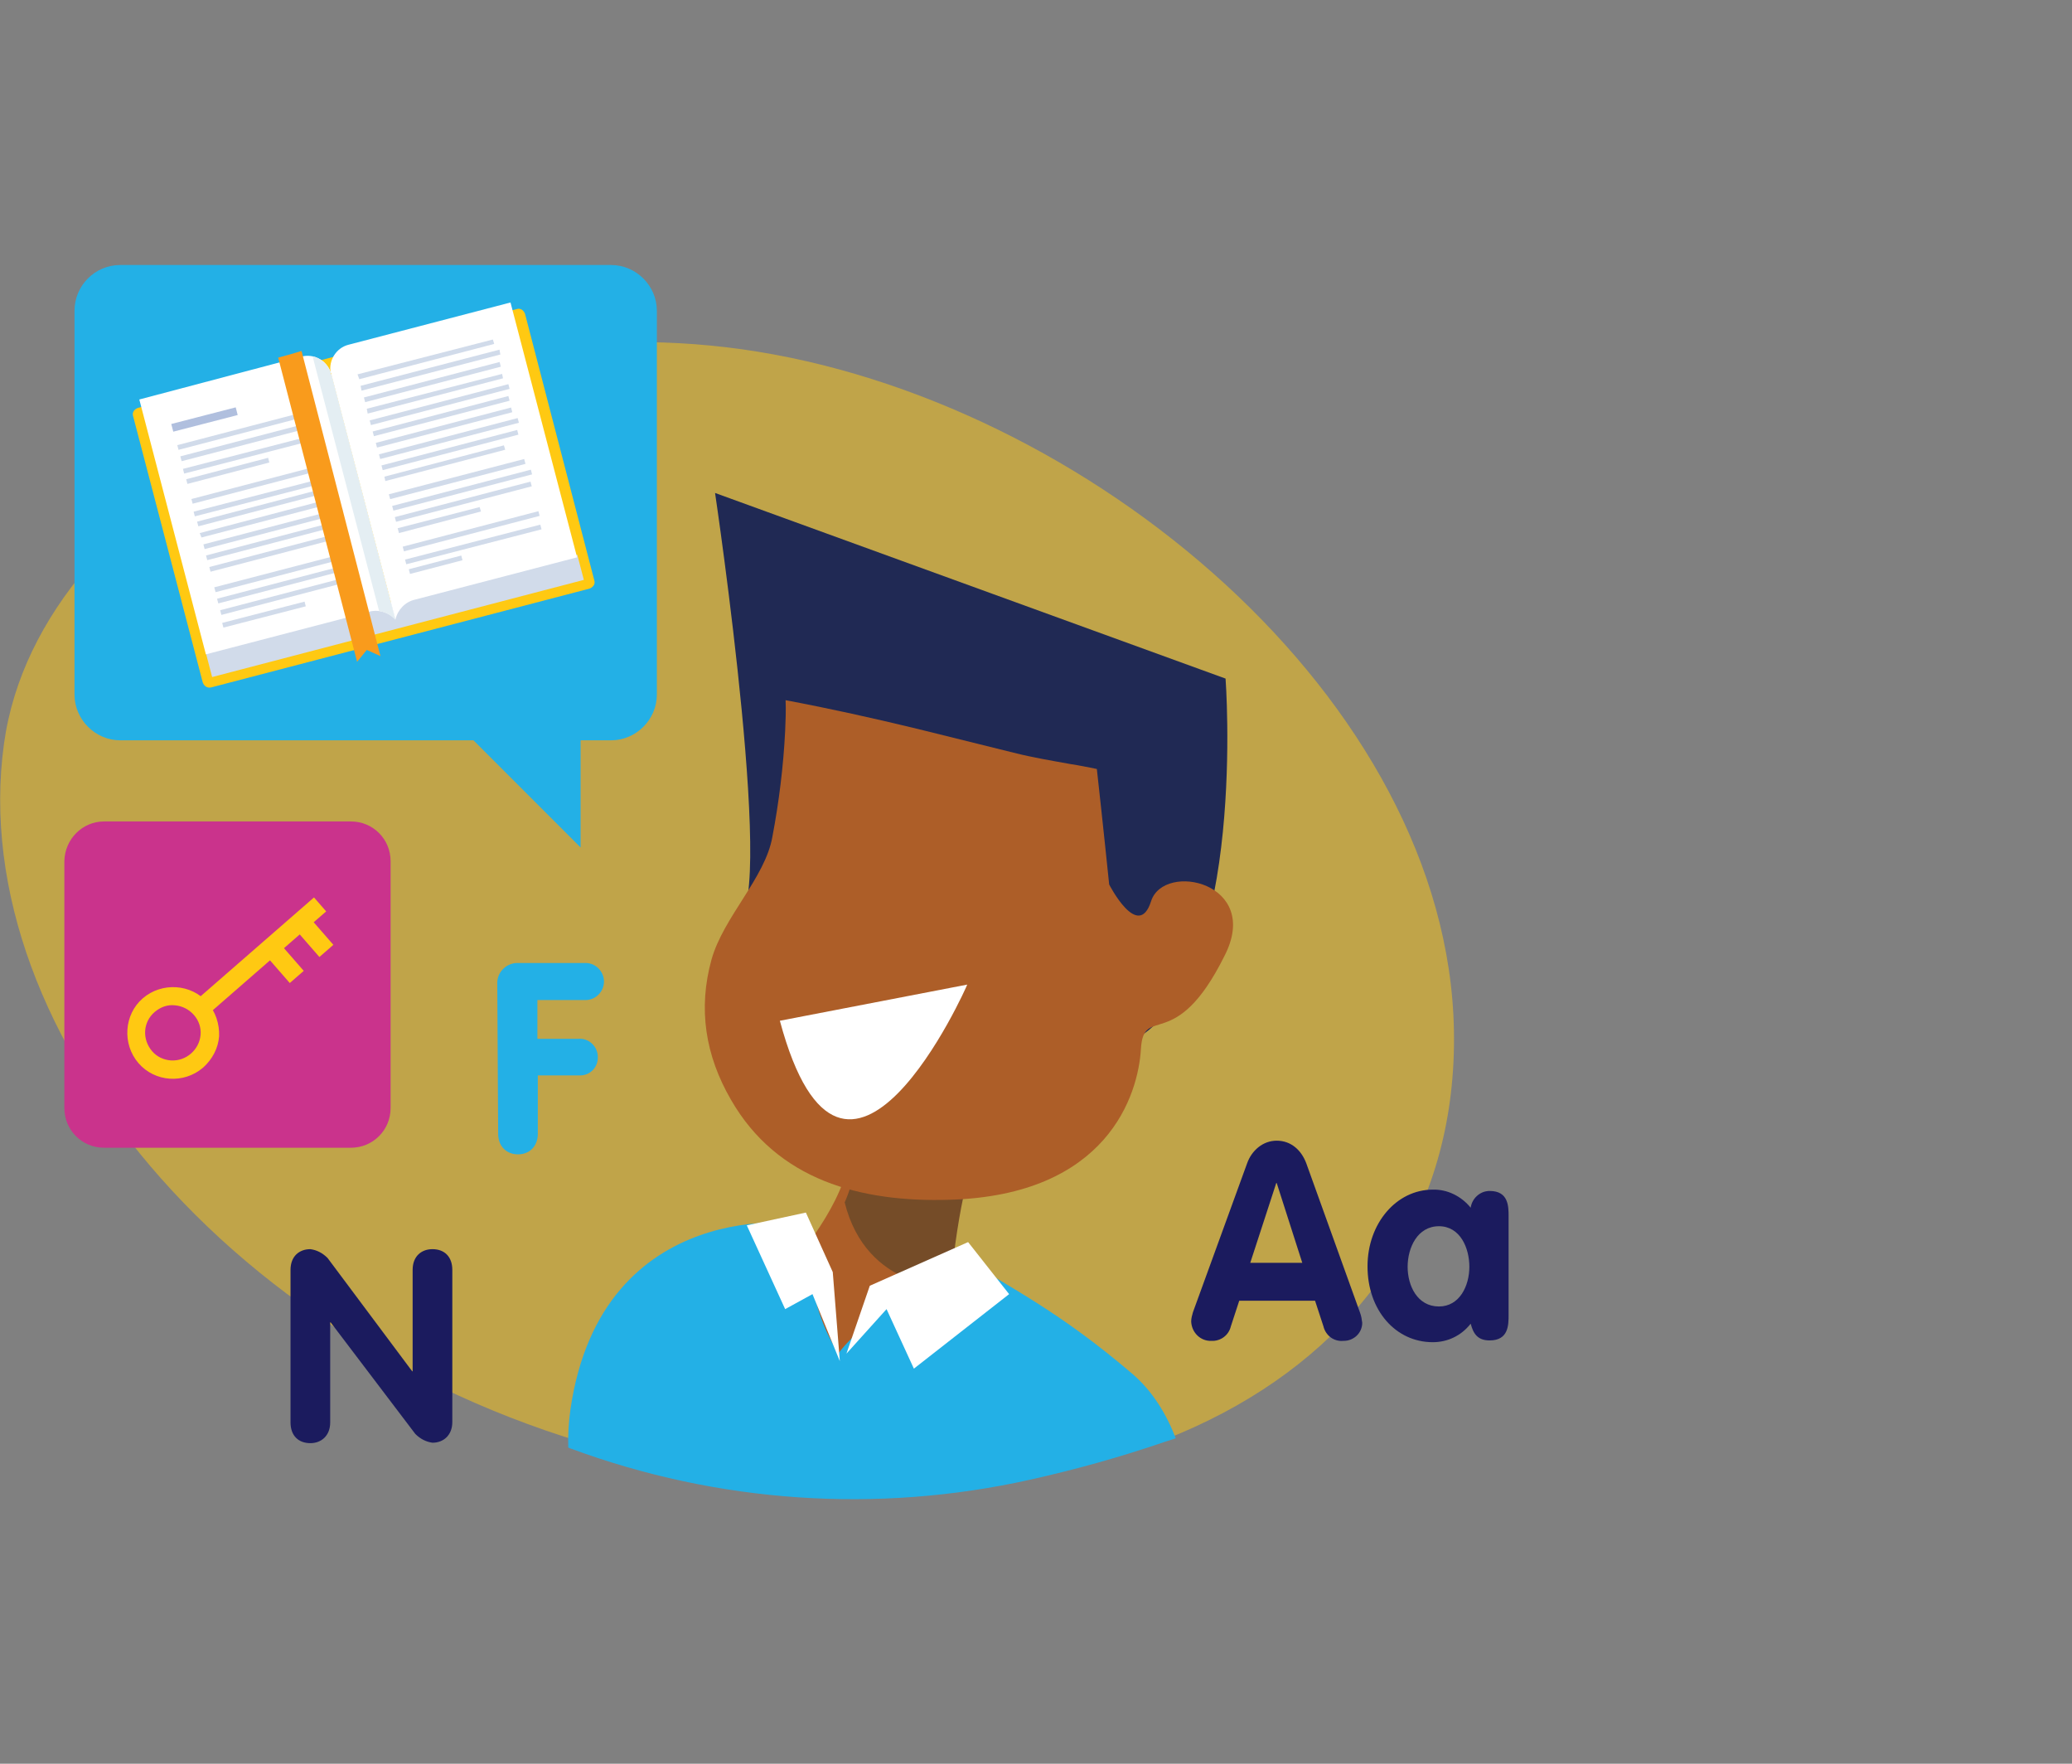 <?xml version="1.0" encoding="UTF-8"?> <!-- Generator: Adobe Illustrator 24.2.0, SVG Export Plug-In . SVG Version: 6.00 Build 0) --> <svg xmlns="http://www.w3.org/2000/svg" xmlns:xlink="http://www.w3.org/1999/xlink" version="1.1" id="Layer_1" x="0px" y="0px" viewBox="0 0 470 400" style="enable-background:new 0 0 470 400;" xml:space="preserve"><rect x="0" y="0" width="470" height="400" fill="#808080" stroke="none"/> <style type="text/css"> .st0{opacity:0.5;fill:#FFC912;enable-background:new ;} .st1{fill:#AD5E28;} .st2{fill:#754C28;} .st3{fill:#202954;} .st4{fill:#23B0E6;} .st5{fill:#FFFFFF;} .st6{fill:#CA338C;} .st7{fill:#FFC912;} .st8{fill:#D1DBEA;} .st9{fill:#E4EEF3;} .st10{fill:#B0BFDE;} .st11{fill:#F99B1C;} .st12{fill:#1B1B5E;} </style> <g> <path class="st0" d="M329.8,233.6c1.5,78.9-80.9,120-180.5,98C55.5,311.1-8.2,234.8,0.9,168.7c8-58.4,92.1-100,167.3-89.5 C246.9,90.2,328.4,159,329.8,233.6z"></path> <path class="st1" d="M223.8,245.2c0,0-11.1,30.2-7,42.9c7.5,23.4-6.2,66.7-46.5,17.5c-6.8-8.2,27.4-28.1,22.5-53.2 C188.1,227.3,223.8,245.2,223.8,245.2z"></path> <path class="st2" d="M228.4,248.4c0,0-9.4,5.6-12.8,43.5c0,0.1-19,0.8-24-19.2c2.2-5,3.6-11.4,2-19.6 C188.7,228.2,228.4,248.4,228.4,248.4z"></path> <path class="st3" d="M239,216.8L239,216.8c3.1,0.9,6.6,0.5,10.3-0.8c-6.2-2.2-12.4-4.4-18.7-6.4l-2.1-0.8l0,0 C230.6,213.2,234.3,215.4,239,216.8z"></path> <path class="st4" d="M233.6,335.6c10.3-2.3,20.4-5.1,30.3-8.5c0.9-0.3,1.9-0.6,2.8-0.9c-2.1-5.5-5.3-10.7-9.7-14.5 c-16.7-14.3-27.9-19.6-37.6-25.9c-1.6-1-23,12.7-29.2,21.1c-7.7-11.8-6.7-25.8-7.3-28.7c-0.3-1.3-46.4-7.2-53.5,41.4 c-0.4,2.9-0.6,5.8-0.5,8.7l0.5,0.2C162.9,340.9,199,343.3,233.6,335.6z"></path> <polygon class="st5" points="219.6,281.7 197.3,291.6 192,307 201.1,296.9 207.3,310.4 228.9,293.5 "></polygon> <polygon class="st5" points="190.5,308.7 188.9,288.5 182.8,275 169.4,277.9 178.1,296.9 184.3,293.5 "></polygon> <path class="st4" d="M149,157.5c0,5.7-4.7,10.4-10.4,10.4h-6.9v24.3l-24.3-24.3H27.3c-5.7,0-10.4-4.7-10.4-10.4l0,0v-87 c0-5.7,4.6-10.4,10.4-10.4l0,0h111.3c5.7,0,10.4,4.7,10.4,10.4V157.5z"></path> <path class="st6" d="M23.6,186.3h56c5,0,9,4,9,9v56c0,5-4,9-9,9h-56c-5,0-9-4-9-9v-56C14.7,190.3,18.7,186.3,23.6,186.3z"></path> <path class="st7" d="M46.1,242.1c-4.4,3.8-11,3.3-14.7-1s-3.3-11,1-14.7s11-3.3,14.7,1c1.8,2.1,2.7,4.8,2.6,7.6 C49.5,237.7,48.2,240.2,46.1,242.1z M35.1,229.5c-2.7,2.3-2.9,6.2-0.6,8.9c1.1,1.3,2.7,2,4.3,2.1c3.4,0.2,6.4-2.4,6.7-5.8 s-2.4-6.4-5.8-6.7C38,227.8,36.4,228.4,35.1,229.5z"></path> <rect x="41.5" y="214.6" transform="matrix(0.754 -0.657 0.657 0.754 -127.824 92.313)" class="st7" width="35.5" height="4.2"></rect> <rect x="62.3" y="213.7" transform="matrix(0.754 -0.657 0.657 0.754 -127.491 96.036)" class="st7" width="4.2" height="8.9"></rect> <rect x="69" y="207.8" transform="matrix(0.754 -0.657 0.657 0.754 -121.947 98.981)" class="st7" width="4.2" height="8.9"></rect> <path class="st7" d="M134.8,131.6c0.3,0.9-0.3,1.6-1.1,1.9l-85.8,22.4c-0.9,0.2-1.6-0.3-1.9-1.1l0,0L30.2,94.4 c-0.3-0.9,0.3-1.6,1.1-1.9l0,0l85.9-22.4c0.9-0.3,1.6,0.3,1.9,1.1L134.8,131.6z"></path> <rect x="45.9" y="136.7" transform="matrix(0.968 -0.253 0.253 0.968 -32.388 27.124)" class="st8" width="87.1" height="5.9"></rect> <path class="st5" d="M89.7,140.5L75.2,85.1c0-0.1,0-0.1,0-0.2c0-0.2-0.1-0.3-0.2-0.4c-0.5-2.8,1.3-5.6,4-6.3l36.8-9.6l15.1,57.8 l-36.8,9.6C91.9,136.5,90.2,138.3,89.7,140.5z"></path> <path class="st5" d="M89.7,140.5L75.2,85c-0.1,0-0.1-0.1-0.1-0.2c0-0.2-0.1-0.3-0.1-0.4c-0.9-2.7-3.9-4.3-6.7-3.5l-36.7,9.7 l15.1,57.8l36.8-9.6C85.7,138.1,88.1,138.8,89.7,140.5z"></path> <path class="st9" d="M75,84.4c-0.7-1.8-2.2-3.2-4.1-3.6L86,138.6c1.5,0.2,2.7,0.9,3.7,2L75.2,85c-0.1,0-0.1-0.1-0.1-0.2 C75,84.8,75,84.6,75,84.4z"></path> <polygon class="st8" points="76.3,113.9 45.7,121.9 45.3,120.9 76.1,112.8 "></polygon> <rect x="45.7" y="119.3" transform="matrix(0.968 -0.253 0.253 0.968 -28.282 19.545)" class="st8" width="32.5" height="1.1"></rect> <rect x="46.3" y="121.9" transform="matrix(0.968 -0.253 0.253 0.968 -28.928 19.69)" class="st8" width="31.8" height="1.1"></rect> <rect x="47.1" y="125" transform="matrix(0.968 -0.253 0.253 0.968 -29.74 19.512)" class="st8" width="28.1" height="1.1"></rect> <rect x="39.8" y="96.9" transform="matrix(0.968 -0.253 0.253 0.968 -22.826 17.226)" class="st8" width="31.7" height="1.1"></rect> <polygon class="st8" points="72.6,96.4 41.2,104.6 40.9,103.5 72.3,95.3 "></polygon> <rect x="41.1" y="102.4" transform="matrix(0.968 -0.25 0.25 0.968 -23.887 17.492)" class="st8" width="31.9" height="1.1"></rect> <rect x="42" y="106.2" transform="matrix(0.968 -0.253 0.253 0.968 -25.291 16.51)" class="st8" width="19.2" height="1.1"></rect> <rect x="43" y="109.1" transform="matrix(0.968 -0.253 0.253 0.968 -25.807 18.445)" class="st8" width="31.7" height="1.1"></rect> <rect x="43.5" y="112" transform="matrix(0.968 -0.25 0.25 0.968 -26.19 18.499)" class="st8" width="32.6" height="1.1"></rect> <rect x="44.3" y="114.2" transform="matrix(0.968 -0.253 0.253 0.968 -27.064 18.961)" class="st8" width="31.8" height="1.1"></rect> <polygon class="st8" points="79.6,126.3 48.9,134.3 48.6,133.2 79.3,125.2 "></polygon> <rect x="48.8" y="131.6" transform="matrix(0.968 -0.253 0.253 0.968 -31.296 20.743)" class="st8" width="32.5" height="1.1"></rect> <rect x="49.5" y="134.3" transform="matrix(0.968 -0.253 0.253 0.968 -31.955 20.916)" class="st8" width="31.8" height="1.1"></rect> <rect x="50.2" y="138.9" transform="matrix(0.968 -0.25 0.25 0.968 -32.916 19.365)" class="st8" width="19.3" height="1.1"></rect> <rect x="38.8" y="94.3" transform="matrix(0.968 -0.25 0.25 0.968 -22.282 14.576)" class="st10" width="15.1" height="1.8"></rect> <rect x="84.8" y="96.4" transform="matrix(0.968 -0.253 0.253 0.968 -21.233 28.582)" class="st8" width="31.7" height="1.1"></rect> <rect x="85.5" y="98.9" transform="matrix(0.968 -0.253 0.253 0.968 -21.824 28.934)" class="st8" width="32.5" height="1.1"></rect> <rect x="86.1" y="101.5" transform="matrix(0.968 -0.253 0.253 0.968 -22.491 29.088)" class="st8" width="31.8" height="1.1"></rect> <polygon class="st8" points="114.6,102 87.4,109.1 87.2,108.1 114.3,101 "></polygon> <polygon class="st8" points="114.1,85.8 83.4,93.8 83.2,92.7 113.9,84.8 "></polygon> <rect x="83.4" y="91.2" transform="matrix(0.968 -0.253 0.253 0.968 -19.948 28.166)" class="st8" width="32.5" height="1.1"></rect> <rect x="84.1" y="93.8" transform="matrix(0.968 -0.253 0.253 0.968 -20.607 28.339)" class="st8" width="31.8" height="1.1"></rect> <rect x="91.5" y="123" transform="matrix(0.968 -0.25 0.25 0.968 -27.442 30.72)" class="st8" width="31.7" height="1.1"></rect> <rect x="92.6" y="127.5" transform="matrix(0.968 -0.253 0.253 0.968 -29.167 29.109)" class="st8" width="12.3" height="1.1"></rect> <rect x="90.9" y="119.9" transform="matrix(0.968 -0.253 0.253 0.968 -26.977 30.914)" class="st8" width="31.8" height="1.1"></rect> <polygon class="st8" points="119.2,105.2 88.5,113.2 88.2,112.1 118.9,104.1 "></polygon> <rect x="88.5" y="110.6" transform="matrix(0.968 -0.253 0.253 0.968 -24.692 30.073)" class="st8" width="32.5" height="1.1"></rect> <rect x="89.1" y="113.2" transform="matrix(0.968 -0.253 0.253 0.968 -25.33 30.238)" class="st8" width="31.8" height="1.1"></rect> <polygon class="st8" points="109.1,116 90.5,120.9 90.2,119.8 108.8,115 "></polygon> <polygon class="st8" points="112.1,78 81.5,86 81.1,84.9 111.8,77 "></polygon> <polygon class="st8" points="113.5,80.4 82,88.6 81.8,87.5 113.3,79.3 "></polygon> <rect x="82.1" y="86.1" transform="matrix(0.968 -0.253 0.253 0.968 -18.708 27.568)" class="st8" width="31.8" height="1.1"></rect> <polygon class="st11" points="86.3,148.8 83.2,147.4 81,150.1 63.1,81.1 65.7,80.4 68.4,79.6 "></polygon> <path class="st4" d="M112.8,223.1c-0.1-2.5,1.9-4.6,4.4-4.7c0.1,0,0.3,0,0.3,0H133c2.3,0.1,4.1,2.1,4,4.4c-0.1,2.1-1.8,3.9-4,4 h-11.1v8.8h9.3c2.2-0.2,4.2,1.5,4.4,3.8c0,0.1,0,0.3,0,0.3c0.1,2.3-1.7,4.2-4,4.2c-0.1,0-0.3,0-0.3,0h-9.3v13.2c0,3-2,4.7-4.5,4.7 s-4.5-1.7-4.5-4.7L112.8,223.1L112.8,223.1z"></path> <path class="st12" d="M65.9,288c0-3.1,2-4.7,4.5-4.7c1.5,0.2,2.8,0.9,3.9,2L93.5,311h0.1V288c0-3.1,2-4.7,4.5-4.7 c2.7,0,4.5,1.7,4.5,4.7v34.5c0,3-2,4.7-4.5,4.7c-1.5-0.2-2.8-0.9-3.9-2L75,299.9h-0.1v22.7c0,3-2,4.7-4.5,4.7 c-2.7,0-4.5-1.7-4.5-4.7V288z"></path> <path class="st3" d="M278,153.9l-115.8-42.1c0,0,14.7,98.9,4.2,96.9c10.3,3.3,25.6,4.4,35.8,7.7l3.9,1.2c5.4,0.1,11.5,0.7,15.3,4.2 c0.3,0.3,0.7,0.7,1,1c12.1,3.9,24.1,8,36,12.4C282.9,219.5,278,153.9,278,153.9z"></path> <path class="st1" d="M261.1,204.4c-2.9,9.1-9.5-3.8-9.5-3.8s-1.5-14.6-2.8-26.2c-2-0.4-3.9-0.8-5.9-1.1c-4.4-0.8-8.7-1.5-13-2.6 c-7.3-1.8-14.5-3.6-21.8-5.4c-9.9-2.4-19.8-4.6-29.9-6.5c0.1,2.3,0,4.6-0.1,7c-0.4,8-1.4,16.1-2.9,24c-1.6,9.2-11.1,18.2-13.8,27.8 c-3.1,11.2-1.4,21.8,4.4,31.8c10.5,18.3,29.5,23.3,49.5,22.7c36-1,42.9-23.9,43.5-34.2s7.8,1.3,18.9-21 C286.4,200.2,264,195.3,261.1,204.4z"></path> <path class="st5" d="M176.9,231.5l42.5-8.2C219.5,223.3,191.6,286.2,176.9,231.5z"></path> <path class="st12" d="M282.9,263.8c1-2.8,3.5-5.1,6.7-5.1c3.3,0,5.6,2.2,6.7,5.1l12.2,33.9c0.3,0.8,0.4,1.5,0.5,2.3 c0,2.3-1.9,4.1-4.2,4.1h-0.1c-2.1,0.2-4-1.2-4.5-3.3l-1.9-5.8h-17.2l-1.9,5.8c-0.5,2.1-2.4,3.4-4.4,3.3c-2.5,0.1-4.5-1.9-4.6-4.4 l0,0c0-0.7,0.2-1.4,0.4-2.1L282.9,263.8z M283.6,286.4h11.8l-5.8-18.1h-0.1L283.6,286.4z"></path> <path class="st12" d="M342.2,298.2c0,2.3,0,5.8-4.3,5.8c-2.7,0-3.7-1.5-4.3-3.8c-2.1,2.7-5.2,4.2-8.6,4.2 c-8.4,0-14.8-7.2-14.8-17.2c0-9.8,6.6-17.4,14.8-17.4c3.3-0.1,6.5,1.5,8.6,4.1c0.3-2.1,2.1-3.8,4.3-3.8c4.3,0,4.3,3.5,4.3,5.8 V298.2z M326.4,296.3c4.7,0,6.9-4.7,6.9-9c0-4.3-2.1-9.2-6.9-9.2c-4.9,0-7.1,4.9-7.1,9.2C319.3,291.6,321.5,296.3,326.4,296.3 L326.4,296.3z"></path> </g> </svg> 